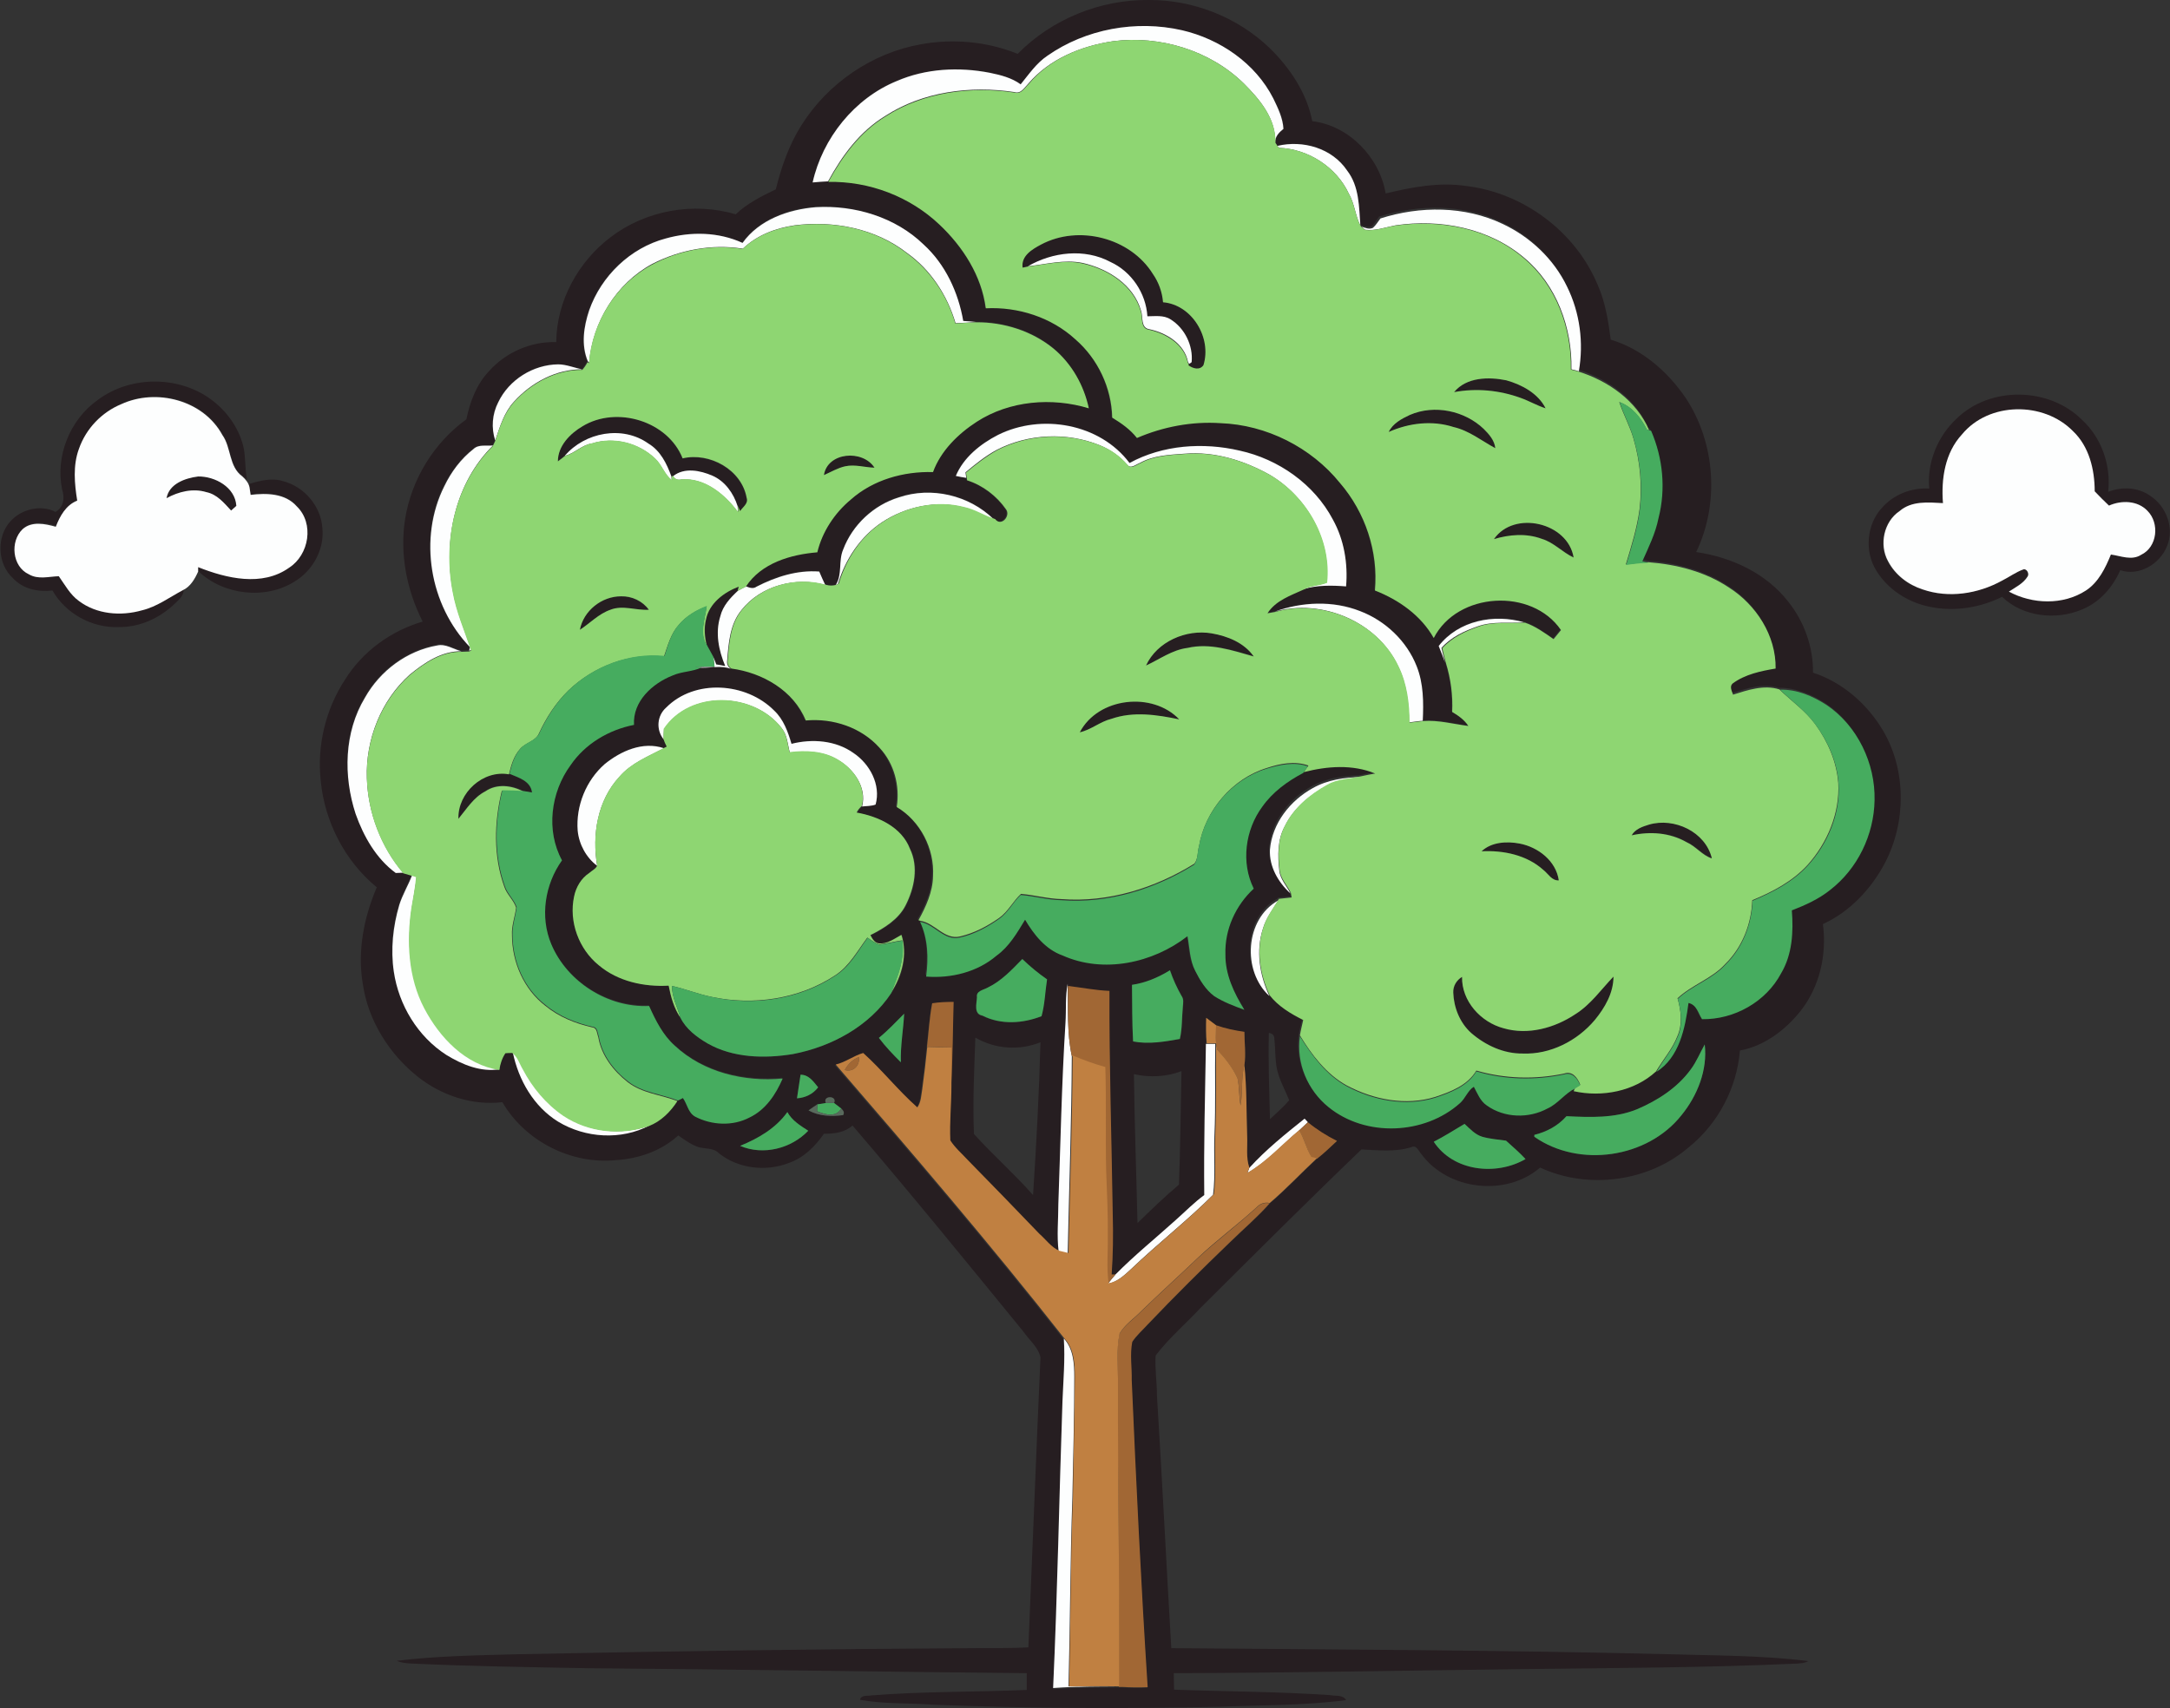 <?xml version="1.0" encoding="utf-8"?>
<!-- Generator: Adobe Illustrator 19.2.0, SVG Export Plug-In . SVG Version: 6.00 Build 0)  -->
<svg version="1.1" id="Layer_1" xmlns="http://www.w3.org/2000/svg" xmlns:xlink="http://www.w3.org/1999/xlink" x="0px" y="0px"
	 viewBox="0 0 789.6 621.7" enable-background="new 0 0 789.6 621.7" xml:space="preserve">
<rect x="0" y="0" width="789.6" height="621.7" fill="#333333" stroke="none"/>
<g>
	<g>
		<path fill="#261E21" d="M370.3,19.6C382.7,7,400.3-0.2,418,0c16.1-0.1,32.2,6.2,43.9,17.4c7.4,7.2,13.6,16.4,15.6,26.7
			c13.4,1.6,24.5,13.2,26.7,26.3c9.6-2.3,19.5-4.2,29.4-2.7c20.8,2.5,39.8,16.7,47.8,36.1c2.8,6.3,3.8,13.1,4.7,19.8
			c11.3,3.4,20.6,11.5,27.2,21.1c10.9,16.4,12.4,38.5,3.9,56.2c12.9,1.9,25.5,7.7,33.6,18.2c5.8,7.3,9,16.5,8.9,25.7
			c10.8,3.5,19.8,11.5,25.5,21.1c8.5,14.5,8.4,33.3,0.7,48.1c-5,9.5-12.8,17.8-22.6,22.3c1.5,11.1-1.2,22.9-8.2,31.7
			c-5.5,6.9-13.2,12.7-22,14.3c-1.1,13.6-7.9,26.6-18.6,35.2c-14.6,12.6-36.7,15.5-54.1,7.4c-12.4,10.7-33.5,8.3-43.2-4.9
			c-1-1.1-1.8-3.5-3.7-2.5c-5.9,1.8-12.1,1.1-18.1,0.8c-19.8,19-39.2,38.4-58.6,57.7c-5.4,5.8-11.5,11-16.3,17.3
			c-0.3,4.9,0.5,9.9,0.5,14.9c1.9,30.5,3.4,61.1,5.2,91.6c60.3,0.5,120.5,0.7,180.8,2.2c17,0.5,34.1,0.4,51,2.5
			c-1.2,0.7-2.5,0.8-3.9,0.9c-32.7,1.5-65.4,1.6-98.2,2c-43,0.5-85.9,1.4-128.8,1.5c0,2,0.1,4,0.1,6c19,0.7,38,0.7,56.9,2
			c1.9,0.4,4.6-0.2,5.7,1.8c-15.2,2-30.5,1.8-45.8,2.4c-34.7,0.8-69.4,0.6-104.1-0.7c-9-0.7-18.1-0.2-27-1.8
			c0.5-1.9,2.7-1.3,4.1-1.6c18.8-1.5,37.8-1.2,56.6-2c0-2,0-4,0-6.1c-53.2-0.5-106.5-1.4-159.7-1.8c-21.4-0.4-42.7-0.7-64.1-1.7
			c-1.8-0.1-3.7-0.2-5.4-1c14.7-1.8,29.6-2,44.4-2.4c55-1.1,110-1.9,165.1-2.2c6.8-0.1,13.5,0.1,20.3-0.3
			c1.5-35.2,2.8-70.3,4.4-105.5c-0.8-3.8-4.2-6.4-6.3-9.5c-20.5-25.1-41-50.3-62.1-74.9c-2.9,2.6-6.7,3-10.4,3
			c-3.2,4.6-7.3,8.7-12.7,10.6c-8.4,3.3-18.5,2.1-25.5-3.5c-2-2.1-5.1-1.5-7.6-2.3c-2.6-0.9-4.9-2.6-7.2-4.2
			c-6.2,5.7-14.5,8.5-22.8,9c-16.3,1.6-33-7-41.2-21.1c-10.9,1.3-22.1-2.4-30.7-9.2c-10.5-8.3-18.2-20.6-20.1-33.9
			c-2-11.9,0.4-24.1,5.1-35.1c-11.6-9.5-19-23.9-20.4-38.8c-1.4-12.8,1.8-26,8.8-36.7c6.4-10.3,16.7-17.8,28.3-21.2
			c-5.8-11.4-8.4-24.6-6.4-37.3c2.3-14.4,10.5-27.8,22.3-36.3c1.3-6.4,3.7-12.8,8.3-17.6c6.1-6.8,15.2-10.8,24.4-10.5
			c0.1-14.9,8-29.3,19.8-38.2c12.7-9.7,30.1-12.9,45.5-8.3c4.2-4,9.4-6.6,14.6-9.1c2-8.1,4.8-16.2,9.3-23.3
			c9.6-15.3,25.8-26.4,43.6-29.5C346.8,14,359.2,15.1,370.3,19.6z M381.1,20.3c-4,2.7-6.7,6.7-9.8,10.3c-3.3-2.4-7.3-3.3-11.2-4.2
			c-11.3-2.2-23.3-1.5-33.9,3c-15.4,6.4-26.9,20.8-30.6,36.9c1.9-0.1,3.7-0.3,5.6-0.4c14.8-0.3,29.6,5.4,40.4,15.5
			c8.5,8.1,15.4,18.7,16.9,30.5c11.8-0.7,23.9,3.2,32.6,11.3c8.2,7.1,13.1,17.7,13.4,28.5c3.3,2.1,6.6,4.3,9,7.4
			c9.6-4.1,20-6.1,30.4-5.4c16.7,0.6,32.9,8.8,43.5,21.8c9.2,10.7,14,25.1,12.7,39.1c8.6,3.4,16.7,9.1,21.4,17.3
			c8.6-16.8,35.7-18.4,46.3-2.9c-0.9,1.1-1.8,2.2-2.7,3.3c-3.3-2.3-6.6-4.7-10.4-6c-10.9-3.2-23.9-0.7-31.1,8.6
			c0.8,2,1.5,4.1,2.3,6.1c1.8,5.8,2.6,11.8,2.3,17.9c2.3,1.3,4.5,2.9,5.9,5.1c-5.5-0.7-10.8-2.3-16.4-1.8c0.4-6.6,0.3-13.5-2.2-19.8
			c-3.6-9.2-11.4-16.6-20.6-20.1c-9.9-3.9-21.1-3.4-31.1,0.2c-0.7,0.1-2.1,0.4-2.8,0.5c3-4.7,8.5-6.5,13.3-8.7
			c5-1.5,10.3-1.4,15.5-1c0.7-8.3-0.7-17-4.8-24.3c-6.8-12.9-19.8-22-33.9-25.1c-13.3-3.1-28-2.1-40.1,4.5
			c-10.8-14.4-32.1-18.1-47.9-10.2c-6.4,3.3-12.6,8.2-15.4,15c1.3,0.2,2.5,0.5,3.8,0.7l0.1,0.8c5.7,1.9,10.8,5.7,14.2,10.6
			c1.7,2.4-1.9,6.4-4,3.5l-0.3-0.1c-8.9-8.6-22.7-11.9-34.4-7.9c-9.2,2.8-17,10-20.3,19.1c-1.8,4.1-0.1,8.9-2.7,12.9
			c-1.3,0.4-2.6,0.4-3.9,0c-0.8-1.6-1.5-3.3-2.2-4.9c-8-0.6-15.8,1.8-22.8,5.5c-1.2,0.9-2.6,0.4-3.9-0.1c5.5-8.6,16.3-11.7,26-12.5
			c1.8-7.5,6.3-14.2,12.2-19.2c8.1-7.2,19.2-10.3,29.9-10c2.8-7.7,9.1-13.9,15.9-18.3c12-7.8,27.3-9,40.8-4.9
			c-1.9-8.4-6.2-16.1-12.8-21.7c-7.8-6.5-18.1-9.7-28.2-9.6c-1.6-0.2-3.2-0.3-4.8-0.4c-1.8-10.4-6.5-20.7-14.4-27.8
			c-10.3-10-25.1-14.4-39.2-13.7c-10.1,0.8-20.7,4.7-26.7,13.2c-8.7-4-18.9-4.3-28-1.6c-12.9,3.4-23.4,13.7-27.8,26.1
			c-1.9,6-3,12.6-0.5,18.6c-0.6,1-1.2,1.9-1.9,2.8c-2.9-0.5-5.8-1.8-8.8-1.8c-9,0.1-17.8,5.6-21.8,13.8c-2.2,4.2-2.6,9.3-1.1,13.8
			c-0.2,0.7-0.5,1.3-0.9,1.9c-2.4,0.3-5.2-0.5-7.1,1.3c-4.5,3.5-8,8.3-10.6,13.4c-9.5,18.9-5.3,43.5,9.3,58.6
			c-0.1,0.3-0.3,1-0.3,1.3c-0.7,0-2,0.1-2.7,0.1c-2.9-0.7-5.7-2.8-8.8-2.1c-11,2-20.9,9.3-26.3,19c-7.6,12.6-8,28.6-3.3,42.2
			c2.9,8.2,7.5,16.3,14.6,21.5c0.7,0,2-0.1,2.7-0.1c1,0.3,2.1,0.6,3.1,0.9c-1.3,3.7-3.5,7.1-4.6,11c-2.4,7.8-3.3,16.2-2,24.3
			c1.8,12.1,8.7,23.6,19.1,30.3c5.8,3.5,12.6,6.4,19.5,5.2c0.3-2.2,1-4.2,2.2-6.1c0.6,0,1.9,0,2.5-0.1c2.1,10.1,7.6,19.7,16.4,25.2
			c9.9,6,22.9,6.8,33.2,1.4c4.4-1.7,7.9-5.2,10.4-9.1c0.4-0.2,1.3-0.7,1.8-0.9c1.7,2.2,1.9,5.5,4.5,6.8c6,3.1,13.6,3.6,19.7,0.3
			c5.9-2.8,9.5-8.4,12.1-14.2c-13.9,1.3-28.8-2.2-39.2-11.9c-4.4-3.9-7-9.2-9.4-14.5c-14.9,0.7-29.8-8.7-35.6-22.5
			c-4.2-10-2.3-21.8,3.9-30.5c-5.9-10.9-4.1-24.9,3.1-34.6c5.3-7.8,13.9-12.9,23.1-14.7c-0.5-8.6,6.7-15.1,14.1-18
			c3.4-1.5,7.2-1.4,10.5-2.9c3.5,0.1,7.2-0.8,10.6,0.4c11.3,1.5,22.7,8,27.1,18.9c9.9-0.9,20.2,2.5,26.9,10
			c5.2,5.8,7.4,13.9,6.2,21.5c8.7,5.1,13.8,15.3,13.2,25.2c-0.1,5.8-2.6,11.1-5.3,16l0.7,0.2c2.9,6.2,3.2,13.2,2.2,19.9
			c9.1,0.7,18.6-1.5,25.6-7.6c4.7-3.3,7.5-8.3,10.4-13.1c3.2,5.5,7.4,10.9,13.6,13c15,6.6,32.9,2.8,45.5-7c0.8,4.2,0.7,8.7,2.8,12.6
			c1.7,3.4,3.8,6.9,6.9,9.2c3.4,2.2,7.2,3.6,11,5c-3.8-6-7-12.9-6.9-20.2c-0.3-9,3.7-17.8,10.3-23.9c-4.7-9.5-3.1-21.4,3.1-29.8
			c3.8-5.4,9.2-9.2,14.9-12.3c8.5-2.2,17.7-2.9,26,0.5c-1.7,0.3-3.4,0.6-5.1,1c-6,0.2-12.2,1-17.5,4c-8.2,4.5-14.8,12.8-15.5,22.4
			c-0.3,6.2,3,12,7.5,16c0.1,0.4,0.2,1.3,0.3,1.7c-1.5,0.1-3.1,0.3-4.6,0.5l-0.2,0.3c-12.2,6.7-13.3,25.6-3.2,34.8
			c3.2,4.1,7.7,6.8,12.2,9c-0.4,1.8-0.9,3.7-1.2,5.6c-1.4,9.7,2.8,19.7,10.4,25.8c13.5,11,35,10.1,47.8-1.5c2-1.7,2.9-4.7,5.1-6
			c1.3,2.4,2.3,5.2,4.7,6.8c6.4,4.6,15.3,4.8,22.1,1.1c3.9-1.8,6.3-5.5,10.1-7.3l-0.6,1.3c10.3,2.2,22.1,0,30-7.2
			c8.4-5.3,10.5-15.9,11.7-25.1c3,0.7,3.5,3.6,4.9,5.9c11.7,0.2,23.3-6.2,28.8-16.7c4.1-6.9,4.5-15.1,3.9-22.9
			c4.9-1.9,9.8-4.1,13.9-7.4c9.9-7.8,16-20.1,16.2-32.7c0.3-13.4-6.2-27.1-17.4-34.6c-5-3.2-10.9-5.7-17-5.6
			c-5.6-1.8-11.6,0.2-16.9,1.9c-0.4-1.3-1.4-3-0.1-4.1c4.5-3.3,10.2-4.5,15.6-5.4c0.2-12-7.1-23.2-17-29.5c-8.7-5.8-19-8.3-29.3-9.2
			c-0.6-0.1-1.7-0.4-2.3-0.5c2.2-5.2,4.8-10.2,5.9-15.8c2.7-10.5,1.6-21.8-2.7-31.7l-0.6-0.2c-4.6-10.8-14.9-18-25.8-21.4
			c1.9-10.4,0.4-21.3-4.3-30.8c-4.8-10.1-13.4-18.1-23.4-22.8c-13.8-6.6-30.1-6.5-44.5-2c-0.8,1.2-1.6,2.4-2.6,3.5
			c-1.4,0.7-2.8,0-4.2-0.4L495,82c-0.5-6.8-0.5-14.2-4.8-20c-5.5-8.2-16.1-11.2-25.4-9c-0.2-0.3-0.6-0.8-0.7-1.1
			c-0.2-2.3,1.4-3.7,3-5c-0.2-4-2-7.6-3.7-11.1C456.7,23,443.9,14.3,430,11.1C413.4,7.2,395.1,10.5,381.1,20.3z M242.4,257.5
			c-3.2,2.9-3.7,8-1,11.4c0.3,0.9,0.8,1.9,1.2,2.8c-0.3,0.1-0.7,0.4-1,0.5c-7.7-2.6-15.7,1-21.6,5.8c-6.7,6-10.6,15.2-9.7,24.2
			c0.4,5,3.1,9.7,7.1,12.8c-0.6,1.2-2,1.8-2.9,2.7c-2.9,2-4.9,5.1-5.5,8.5c-2,9.2,1.7,19.3,9,25.1c7,5.8,16.4,7.9,25.4,7.4
			c0.8,4.1,1.9,8.2,4.3,11.7c2.1,4.1,5.9,7,9.8,9.3c9.4,5.4,20.7,5.6,31.1,3.9c14-2.7,27.7-10.2,35.8-22.2c4-6.1,6.1-14,3.8-21.1
			c-2.6,1.4-5.1,3.4-8.2,3.1c-1.6-0.3-2.5-1.7-3.1-3c5-2.5,10.1-5.6,12.8-10.8c3.2-6.3,4.8-14,1.6-20.6
			c-3.1-7.9-11.6-11.8-19.4-13.2c0.5-0.9,1.2-1.7,1.9-2.4c1.6-0.2,3.3-0.1,4.9-0.7c1.9-7.2-2.2-14.8-8.1-18.8
			c-6.5-4.5-15-5.2-22.5-3.3c-1.3-4.4-2.9-8.9-6.3-12.1C271.5,248.3,252.8,247,242.4,257.5z M359.4,359.4c-1.6,0.9-4.3,1.2-4,3.6
			c-0.1,2.3-1.2,6.2,2,6.7c6.8,3.3,14.6,2.8,21.5,0.2c1.2-4.4,1.3-8.9,2-13.4c-3.2-2.2-6.1-4.8-9-7.4
			C368.1,352.9,364.3,357,359.4,359.4z M411.9,358.4c0.1,6.9,0,13.8,0.5,20.6c5.6,1.1,11.4,0,17-0.9c0.9-3.9,0.7-7.8,1.1-11.7
			c0.1-1.4,0.4-2.8-0.5-4c-1.7-2.9-3.1-6.1-4.2-9.3C421.4,355.7,416.8,357.7,411.9,358.4z M388.5,358c-0.9,4.7-0.5,9.5-0.7,14.2
			c-1.4,22-1.9,44-2.6,66c0,5.7-0.6,11.5,0.1,17.2c-3-1.3-4.9-4.1-7.3-6.2c-8.7-9-17.4-18-26.1-26.9c-2.2-2.3-4.6-4.4-6.3-7.1
			c-0.2-6.6,0.4-13.2,0.4-19.9c0.6-10.2,0.5-20.4,0.9-30.5c-2.6-0.1-5.2,0.1-7.8,0.5c-1,5.3-1.3,10.6-2,16
			c-0.5,5.1-1.1,10.2-1.8,15.3c-0.4,2.3-0.5,4.7-1.8,6.7c-7-6.2-12.8-13.6-19.7-19.8c-3.4,1-6.4,3.3-10,4.2
			c28.3,32.8,56.5,65.6,83.2,99.7c0.5,7.7-0.2,15.4-0.4,23c-1.3,34.8-1.8,69.6-3.4,104.3c8.3-0.6,16.6-0.6,25-0.6
			c3.1,0.2,6.2,0.2,9.3,0.1c-2.4-37.3-4.2-74.5-5.8-111.8c0.1-4.6-0.7-9.3,0.2-13.9c1.6-2.4,3.7-4.3,5.7-6.4
			c9.8-10.3,19.8-20.2,30-30c4.8-4.7,9.8-9,14.3-14c6-5.1,11.4-10.9,17.2-16.3c2.6-2,4.9-4.3,7.3-6.5c-3.8-1.8-7.3-4.1-10.6-6.8
			c-0.4-0.4-0.8-0.9-1.2-1.3c-6.9,5.7-14,11.3-20,17.9c-1.3-3.8-0.6-7.8-0.8-11.7c-0.3-8.5-0.2-17.1-1-25.6c0.6-4,0-8.1,0-12.2
			c-3.5-0.5-7-1.2-10.3-2.4c-1.2-0.9-2.4-1.8-3.6-2.7c-0.1,3.2-0.1,6.3-0.1,9.5c-0.4,18.3-0.8,36.6-0.7,55c-3.8,2.7-7,6.1-10.4,9.1
			c-7.2,6.6-14.9,12.8-21.9,19.8l-1.4,0c0.5-7.2,0.6-14.4,0.4-21.6c-0.4-27.2-1.3-54.4-1.2-81.6c-5.1-0.1-10.1-1.2-15.1-1.8
			C388.5,358.6,388.5,358.2,388.5,358z M319.8,377.7c2.4,3.2,5.2,6.1,8,8.8c-0.2-5.9,0.9-11.8,1.2-17.7
			C326,371.9,323.1,375.1,319.8,377.7z M461.7,375.9c-0.3,10.5,0.2,20.9,0.4,31.4c2.4-2.3,4.9-4.4,7-6.9c-1.2-3.1-2.9-6.1-3.9-9.3
			c-1.4-4.2-1-8.7-1.5-13C463.7,376.8,463.1,376.1,461.7,375.9z M354.4,412.7c6.9,7.6,14.7,14.5,21.5,22.2
			c1.2-18.5,2.2-37.1,2.7-55.6c-7.7,3.1-16.5,2.5-23.7-1.7C354.5,389.4,353.9,401.1,354.4,412.7z M615.2,389.2
			c-4.8,6.7-12,11.4-19.6,14.5c-8.1,3.3-17,3-25.6,2.5c-3.1,3.4-7.2,5.7-11.7,6.8c0,0.2,0,0.5,0,0.7c16.3,11.4,41.1,7.8,53.5-7.8
			c5.8-7.1,9.6-16.6,8.5-25.8C618.6,383.1,617.3,386.4,615.2,389.2z M412.6,390.9c0.2,18.1,0.9,36.1,1.3,54.2
			c4.9-4.8,9.9-9.6,15.1-14c0.5-13.8,0.6-27.5,0.9-41.3C424.5,391.9,418.3,392.2,412.6,390.9z M291.3,391.1
			c-0.5,2.9-0.9,5.7-1.3,8.6c3-0.2,5.9-1.6,7.7-4C296,393.7,294.4,391.1,291.3,391.1z M300.5,401.4c-0.8,0.1-2.3,0.4-3.1,0.5
			c-1.1,0.7-2.2,1.5-3.2,2.2c3.8,2.1,8.3,2.3,12.6,1.7c0.6-1,0-1.7-0.7-2.4c-0.7-0.5-1.9-1.5-2.6-2
			C304.8,398.6,299.2,398.6,300.5,401.4z M269.3,417c8.4,3.6,18.6,1,24.8-5.5c-2.9-1.8-5.9-3.6-7.6-6.8
			C282.2,410.7,275.9,414.3,269.3,417z M521.7,415.5c7,10.8,22.7,12.5,33.4,6.3c-2.2-2.4-4.7-4.5-7.1-6.7c-2.9-0.4-5.8-0.7-8.6-1.4
			c-2.6-0.8-4.5-2.9-6.5-4.7C529.2,411.2,525.6,413.5,521.7,415.5z"/>
	</g>
	<path fill="#261E21" d="M378.8,89c13.7-7.3,32.5-2.5,40.7,10.7c2.1,3,3.4,6.6,3.7,10.3c10.6,0.9,17.8,13,14.7,22.9
		c-1.4,2-3.9,1.2-5.5,0l0.2-0.3c0.2-0.2,0.7-0.5,0.9-0.6c0.6-6.1-2.5-12.4-7.7-15.6c-2.5-1.7-5.6-1.1-8.4-1.1
		c-0.5-8.5-5.8-16.3-13.5-19.8c-9.4-5-21-3.5-30,1.6c-0.5,0.1-1.4,0.3-1.9,0.4C371.5,93.1,375.6,90.7,378.8,89z"/>
	<path fill="#261E21" d="M529.1,142.7c4.5-5.5,12.6-5.6,19.1-4.3c5.7,1.5,11.5,4.7,14.3,10.2c-3.2-1-6-2.7-9.1-3.8
		C545.6,142,537.1,141.1,529.1,142.7z"/>
	<path fill="#261E21" d="M35.5,145.6c12.2-9.2,30.6-9,42.5,0.7c5.3,4.3,9.3,10.3,10.7,16.9c0.7,3.7,0.4,7.6,1.2,11.3l-1.6-1.3
		c-5-3.5-4-10.4-7.3-15.1c-6.9-12.7-24-17-36.8-11.2c-7,3-12.8,8.9-15.2,16.2c-2.2,6-1.6,12.6-0.6,18.8c-4.1,1.6-6.4,5.6-7.8,9.5
		c-3.9-1.1-8.8-2.1-12.1,0.9c-4.7,4.4-3.8,13.6,2.3,16.4c3.4,2,7.3,0.8,10.9,0.7c2.2,3.2,4.1,6.7,7.3,9c6.5,4.8,15.4,5.6,23,3.4
		c5.4-1.3,9.9-4.8,14.8-7.3c0.2,2.2-1.7,3.7-3.1,5.1c-5.5,5.3-12.8,8.7-20.5,8.6c-9.7,0.4-19.3-4.9-24.1-13.3
		c-5.1,0.6-10.7-0.5-14.3-4.4c-5.8-5.2-6.2-15.1-1-20.8c4-4.4,11-6.2,16.4-3.4c3-1.7,3.4-5.1,2.4-8.2
		C20.1,166,25.4,152.8,35.5,145.6z"/>
	<g>
		<path fill="#261E21" d="M712,152.3c12.1-11.8,33.5-11.5,45.5,0.4c7.2,6.6,10.7,16.6,9.6,26.3c5-2,11-1.7,15.4,1.5
			c5.8,3.8,8.8,11.8,6,18.3c-2.6,6.5-10.2,11-17,8.7c-2.7,6.2-7.5,11.7-13.9,14.3c-9.5,4-21.5,2.7-29.1-4.6
			c-8.1,4-17.5,5.5-26.4,3.6c-7.9-1.6-15.2-6.3-19.4-13.2c-4.3-6.9-3.5-16.7,2-22.7c4.2-4.9,10.8-7.5,17.3-7.1
			C701.1,168.3,705.1,158.7,712,152.3z M713.9,158.1c-6.2,6.7-7.6,16.2-7.1,25c-5.4-0.2-11.4-0.8-15.8,2.9
			c-5.8,3.9-7.5,12.2-4.2,18.2c2.6,5,7.3,8.6,12.6,10.3c9.5,3.3,20.2,1.6,28.9-3.2c2.6-1.4,5-3.1,7.8-4.1c1.3-0.3,2.2,1.6,1.5,2.6
			c-1.5,2.5-4.4,3.9-6.8,5.5c8.5,4.7,19.7,5,28-0.4c4.7-3,7.1-8.1,9.1-13.1c3.6,0.5,7.6,2.3,11,0.1c5.9-2.8,6.8-11.6,2.3-16
			c-3.5-3.9-9.4-3.9-14-1.9c-1.8-1.7-3.5-3.4-5.2-5.2c0-7.9-2-16.3-7.9-21.9C743.6,146.1,723.7,146.3,713.9,158.1z"/>
	</g>
	<path fill="#261E21" d="M513,151c8.9-3.9,20-1.6,26.9,5.2c1.9,2,3.9,4.2,4.2,7c-5-2.7-9.6-6.4-15.2-7.7c-7.8-2.5-16.2-1.5-23.6,1.8
		C506.8,154.1,510,152.4,513,151z"/>
	<path fill="#261E21" d="M212,155.1c12.4-7.5,31-1.9,36.3,11.8c9.8-2.3,21.5,4.1,23.3,14.4c0.7,2-1.5,3.3-2.4,4.8
		c-0.2-0.5-0.6-1.4-0.8-1.9c-1.5-4.7-4.5-9.1-9.2-11.1c-4.5-1.9-10.2-3.1-14.3,0.2l-0.6,0c-1.6-4.6-3.9-9.4-8.4-12
		c-9.4-6.6-23.1-4-30.4,4.5c-0.8,0.7-1.7,1.4-2.6,2C203,162.3,207.4,157.8,212,155.1z"/>
	<path fill="#261E21" d="M299.8,172.9c1.4-8.4,14.2-9.4,18.4-2.7c-3.6,0-7.1-1.3-10.7-0.5C304.7,170.3,302.3,171.8,299.8,172.9z"/>
	<path fill="#261E21" d="M60.6,181.3c1-5.2,6.8-7.4,11.4-7.9c6.2-0.1,13.6,3.9,13.9,10.7c-0.5,0.4-1.4,1.2-1.9,1.7
		c-2.6-2.7-5.1-5.9-9-6.7C70.2,177.6,64.9,178.9,60.6,181.3z"/>
	<path fill="#261E21" d="M90.7,176.1c4-1.2,8.3-2.3,12.3-1c7.7,2,13.8,9.1,14.3,17.1c0.8,7.6-3.4,15.3-9.9,19.3
		c-10.7,6.9-26.2,5.1-35.3-3.7c0-0.4,0-1.2,0-1.6c10.3,4.1,23.3,7.2,33.1,0.2c7.3-4.7,9.1-16.1,2.8-22.3c-4.2-4.8-10.9-4.9-16.8-4.2
		c-0.1-0.7-0.3-2-0.4-2.7L90.7,176.1z"/>
	<path fill="#261E21" d="M543.6,196.2c7.3-10.6,26.9-6.1,29,6.6c-4.1-1.9-7.2-5.5-11.6-6.8C555.3,194,549.2,194.5,543.6,196.2z"/>
	<path fill="#261E21" d="M257,225.2c1.2-5.9,6.5-9.9,11.9-11.9l-0.4,1.6c-2.7,2.6-5.4,5.5-6.4,9.3c-1.9,6-0.6,12.4,1.8,18.1
		c-0.8-0.1-2.5-0.4-3.3-0.6c-0.3-0.9-0.7-1.8-1-2.6c-0.7-1.4-1.5-2.8-2.3-4.2C256.5,231.8,256.2,228.4,257,225.2z"/>
	<path fill="#261E21" d="M211,229.2c1.3-6.9,7.9-12.3,15-12.1c3.9-0.1,7.8,1.7,10.1,4.9c-4.7,0.2-9.5-1.8-14,0
		C217.8,223.4,214.7,226.8,211,229.2z"/>
	<path fill="#261E21" d="M417,242.2c4-8.8,14.6-13.3,23.9-11.8c5.8,1,11.9,3.5,15.3,8.4c-7.8-2.2-15.9-5.1-24.1-3.1
		C426.5,236.5,421.9,240,417,242.2z"/>
	<path fill="#261E21" d="M392.9,266.5c6.7-12.7,26.5-14.9,36.2-4.7c-8.1-1.7-16.7-3-24.7-0.2C400.3,262.6,397,265.6,392.9,266.5z"/>
	<path fill="#261E21" d="M166.9,297.8c-0.3-9.5,9-17.8,18.4-16.2c3.3,1.4,7.7,2.6,8.2,6.8c-0.7-0.1-2.2-0.3-2.9-0.5
		c-4.2-2.3-9.8-3-13.9-0.1C172.4,290,169.9,294.2,166.9,297.8z"/>
	<path fill="#261E21" d="M600,300.1c9.2-2.8,20.6,2.6,23,12.2c-3.5-1.2-5.8-4.4-9.2-5.9c-6-3.5-13.3-3.9-20-2.5
		C595,301.7,597.6,300.9,600,300.1z"/>
	<path fill="#261E21" d="M539.1,309.8c3.7-3.5,9.2-3.7,13.9-2.8c6.7,1.3,13.2,6.3,14.2,13.4c-2.6,0.1-3.9-2.4-5.6-3.8
		C555.5,311.1,547,309.4,539.1,309.8z"/>
	<path fill="#261E21" d="M528.8,361.2c0-2.4,1.3-4.5,3.2-5.7c-0.2,8.8,6.8,16.5,15.1,18.7c8.9,2.6,18.5,0,26.1-5.1
		c5.6-3.5,9.4-9,13.9-13.7c0,6-3.1,11.3-6.8,15.8c-6.4,7.6-16.2,12.6-26.2,12.2c-6.9,0-13.6-3-18.8-7.5
		C531.1,372.2,528.9,366.7,528.8,361.2z"/>
</g>
<g>
	<path fill="#FDFEFE" d="M381.1,20.3c14-9.8,32.3-13.1,49-9.3c13.8,3.2,26.7,12,33.2,24.8c1.7,3.5,3.5,7.2,3.7,11.1
		c-1.6,1.3-3.1,2.8-3,5c0.3-8.7-5.6-15.7-11.4-21.5C440.3,18.3,422,12.8,405,15c-11.5,1.7-23.1,6.4-30.8,15.4
		c-1.4,1.4-2.7,3.9-5.1,3.1c-16-2.4-33.3-0.2-47,8.7c-9.2,5.6-15.7,14.4-20.8,23.8c-1.9,0.1-3.7,0.2-5.6,0.4
		c3.6-16.1,15.2-30.6,30.6-36.9c10.6-4.6,22.6-5.2,33.9-3c3.9,0.8,7.9,1.8,11.2,4.2C374.4,27,377.1,23,381.1,20.3z"/>
	<path fill="#FDFEFE" d="M464.8,53.1c9.3-2.2,19.9,0.8,25.4,9c4.4,5.7,4.3,13.1,4.8,20c-1.9-3.7-2.1-8-4.2-11.6
		c-4.5-9.7-14.8-16.3-25.4-16.7L464.8,53.1z"/>
	<path fill="#FDFEFE" d="M296.9,75.4C311,74.6,325.8,79,336.1,89c7.9,7.2,12.6,17.4,14.4,27.8c1.6,0.1,3.2,0.2,4.8,0.4
		c-2.5,0.2-5.1,0.3-7.6,0.4c-3-10.1-9-19.4-17.6-25.5c-11.5-9-26.8-11.9-41-10.1c-6.9,1-13.7,3.6-18.8,8.5
		c-11.3-1.8-23,0.4-33.1,5.6c-13,7.1-21.6,21.1-22.8,35.8c-0.1-0.1-0.4-0.3-0.5-0.4c-2.5-6-1.5-12.6,0.5-18.6
		c4.4-12.5,15-22.7,27.8-26.1c9.2-2.6,19.3-2.4,28,1.6C276.2,80,286.8,76.2,296.9,75.4z"/>
	<path fill="#FDFEFE" d="M502.3,79.5c14.4-4.6,30.7-4.6,44.5,2c10,4.7,18.6,12.8,23.4,22.8c4.7,9.5,6.1,20.4,4.3,30.8
		c-0.9-0.3-1.8-0.5-2.7-0.7c0.3-15.1-5.4-30.8-17.2-40.6C541.7,82.9,524,79.6,507.8,82c-3.7,0.7-7.3,2.1-11.1,1.6
		c-0.3-0.3-1-0.8-1.3-1.1c1.3,0.4,2.8,1.1,4.2,0.4C500.7,81.9,501.4,80.7,502.3,79.5z"/>
	<path fill="#FDFEFE" d="M374,96.9c9-5.2,20.6-6.6,30-1.6c7.7,3.5,13,11.4,13.5,19.8c2.8,0,5.9-0.5,8.4,1.1
		c5.2,3.2,8.3,9.6,7.7,15.6c-0.2,0.2-0.7,0.5-0.9,0.6l-0.4-0.6c-1.3-6.7-7.9-10.7-14.1-12c-3.2-0.5-2.2-4.4-3-6.7
		c-2.7-9.5-12-15.3-21.2-17.4C387.2,94.3,380.6,96.2,374,96.9z"/>
	<path fill="#FDFEFE" d="M181.3,146.4c3.9-8.2,12.7-13.7,21.8-13.8c3,0,5.9,1.3,8.8,1.8c-9.5-0.1-18.6,4.8-24.9,11.8
		c-3.6,3.9-5.1,9.1-6.8,14.1C178.7,155.7,179.1,150.7,181.3,146.4z"/>
	<g>
		<path fill="#FDFEFE" d="M44.1,147.1c12.8-5.9,29.9-1.5,36.8,11.2c3.3,4.6,2.3,11.5,7.3,15.1c1.2,1.1,2.3,2.4,2.6,4
			c0.1,0.7,0.3,2,0.4,2.7c5.8-0.7,12.6-0.6,16.8,4.2c6.4,6.2,4.5,17.6-2.8,22.3c-9.8,7-22.8,3.9-33.1-0.2c0,0.4,0,1.2,0,1.6
			c-1.2,2.7-2.8,5.5-5.6,6.8c-4.9,2.6-9.4,6-14.8,7.3c-7.7,2.2-16.5,1.5-23-3.4c-3.2-2.3-5.1-5.9-7.3-9c-3.6,0.1-7.5,1.3-10.9-0.7
			c-6.1-2.8-6.9-12-2.3-16.4c3.3-3,8.2-2,12.1-0.9c1.5-3.9,3.7-7.9,7.8-9.5c-1-6.2-1.6-12.8,0.6-18.8
			C31.3,155.9,37.1,150,44.1,147.1z M60.6,181.3c4.4-2.4,9.6-3.7,14.5-2.2c3.9,0.8,6.4,3.9,9,6.7c0.5-0.4,1.4-1.3,1.9-1.7
			c-0.4-6.8-7.8-10.8-13.9-10.7C67.3,174,61.5,176.1,60.6,181.3z"/>
	</g>
	<path fill="#FDFEFE" d="M713.9,158.1c9.8-11.9,29.7-12.1,40.4-1.2c5.9,5.6,7.9,14,7.9,21.9c1.7,1.8,3.4,3.5,5.2,5.2
		c4.5-2,10.4-1.9,14,1.9c4.5,4.5,3.6,13.2-2.3,16c-3.4,2.2-7.4,0.4-11-0.1c-2,4.9-4.5,10.1-9.1,13.1c-8.3,5.4-19.5,5-28,0.4
		c2.4-1.6,5.2-2.9,6.8-5.5c0.7-1-0.3-2.9-1.5-2.6c-2.8,1-5.2,2.8-7.8,4.1c-8.7,4.8-19.4,6.5-28.9,3.2c-5.3-1.7-10-5.3-12.6-10.3
		c-3.3-6-1.5-14.4,4.2-18.2c4.4-3.8,10.4-3.2,15.8-2.9C706.3,174.3,707.7,164.8,713.9,158.1z"/>
	<path fill="#FDFEFE" d="M363.1,158.3c15.8-7.9,37.1-4.2,47.9,10.2c12.1-6.6,26.8-7.6,40.1-4.5c14.1,3.1,27.1,12.2,33.9,25.1
		c4.1,7.4,5.5,16,4.8,24.3c-5.2-0.4-10.5-0.5-15.5,1c2.6-1.4,5.7-1.3,8.4-2.4c1.7-15.6-7.3-31.2-20.5-39.1
		c-9.4-5.3-20.2-8.7-31.1-7.8c-5.6,0.4-11.4,0.6-16.4,3.4c-1.4,0.5-3.3,2.3-4.6,0.6c-2.7-3.1-6.1-5.5-10-7.1
		c-11.9-4.8-25.9-4.2-37.4,1.7c-4.1,2.2-7.8,5.2-11.4,8.2c0.1,0.5,0.2,1.5,0.3,2c-1.3-0.2-2.5-0.4-3.8-0.7
		C350.6,166.5,356.7,161.6,363.1,158.3z"/>
	<path fill="#FDFEFE" d="M205.5,165.9c7.3-8.6,21-11.2,30.4-4.5c4.4,2.6,6.7,7.3,8.4,12c0,0.4,0.1,1.1,0.1,1.4
		c-2.7-2.1-3.6-5.6-6.1-7.9c-5.9-5.7-15-8-22.9-5.5C211.7,161.9,209.1,165,205.5,165.9z"/>
	<path fill="#FDFEFE" d="M172.3,163.4c1.9-1.8,4.7-1,7.1-1.3c-13.8,13.6-18.2,34.4-14.6,53c1.3,7.4,4.3,14.3,6.7,21.4
		c-0.2,0.1-0.6,0.2-0.8,0.3c0.1-0.3,0.3-1,0.3-1.3c-14.7-15.2-18.8-39.7-9.3-58.6C164.2,171.7,167.7,167,172.3,163.4z"/>
	<path fill="#FDFEFE" d="M244.9,173.3c4.1-3.3,9.9-2.1,14.3-0.2c4.6,2,7.7,6.4,9.2,11.1l0.1,2.2c-4.8-6.4-12-12.5-20.5-11.9
		C246.6,174.8,245.6,174.5,244.9,173.3z"/>
	<path fill="#FDFEFE" d="M327.1,181c11.8-4,25.5-0.8,34.4,7.9c-3.8-1.2-7.2-3.4-11-4.3c-10-2.6-20.9-0.2-29.5,5.4
		c-7.9,5.2-13.4,13.5-16.1,22.5c-0.2,0.1-0.6,0.3-0.8,0.4c2.5-3.9,0.9-8.7,2.7-12.9C310.2,191,317.9,183.8,327.1,181z"/>
	<path fill="#FDFEFE" d="M275.3,213.5c7-3.6,14.8-6.1,22.8-5.5c0.7,1.6,1.4,3.3,2.2,4.9c-10.7-3.1-23.5,0.2-30.5,9.1
		c-4.2,5.1-4.7,12-5.2,18.3c-0.2,1.3,0.2,2.3,1.3,3.1c-3.4-1.3-7.1-0.3-10.6-0.4c-0.6-0.1-1.7-0.1-2.3-0.2c2.3-0.1,4.7-0.1,7-0.1
		c-0.1-0.9-0.3-2.6-0.4-3.5c0.4,0.9,0.7,1.7,1,2.6c0.8,0.1,2.5,0.4,3.3,0.6c-2.4-5.7-3.7-12.1-1.8-18.1c0.9-3.8,3.6-6.7,6.4-9.3
		c1-0.6,2-1.1,3-1.6C272.7,213.9,274.1,214.4,275.3,213.5z"/>
	<path fill="#FDFEFE" d="M463.8,222.6c9.9-3.6,21.2-4.1,31.1-0.2c9.2,3.5,17,10.9,20.6,20.1c2.5,6.3,2.5,13.1,2.2,19.8
		c-1.7,0.1-3.3,0.4-5,0.6c0-7-0.9-14.1-4-20.5C501.1,226.2,480.9,217.7,463.8,222.6z"/>
	<path fill="#FDFEFE" d="M523.5,235.1c7.2-9.3,20.2-11.8,31.1-8.6c-5.6,0.4-11.4-0.5-16.8,1.4c-4.9,1.7-9.8,3.9-13.3,7.9
		c0.4,1.8,0.9,3.6,1.3,5.3C525.1,239.1,524.3,237.1,523.5,235.1z"/>
	<path fill="#FDFEFE" d="M132.8,253.9c5.5-9.8,15.3-17.1,26.3-19c3.1-0.7,5.9,1.4,8.8,2.1c-7.2-0.1-13.4,4.1-18.8,8.5
		c-10.5,9.4-16.1,23.7-15.6,37.7c0.4,12.5,5.1,24.9,13.2,34.4c-0.7,0-2,0.1-2.7,0.1c-7.1-5.2-11.7-13.3-14.6-21.5
		C124.9,282.4,125.2,266.5,132.8,253.9z"/>
	<path fill="#FDFEFE" d="M242.4,257.5c10.4-10.5,29.1-9.2,39.3,1.1c3.4,3.2,5,7.7,6.3,12.1c7.5-1.9,16-1.3,22.5,3.3
		c6,4,10.1,11.6,8.1,18.8c-1.6,0.6-3.3,0.5-4.9,0.7c1.8-7-3.1-13.7-8.9-17c-5.2-3.1-11.5-3.3-17.4-2.6c-0.8-3-0.9-6.3-2.9-8.8
		c-10.1-13.2-33.3-14.1-42.9,0.3c-0.1,1.2-0.1,2.4-0.1,3.7C238.6,265.5,239.1,260.4,242.4,257.5z"/>
	<path fill="#FDFEFE" d="M220,278.1c5.9-4.8,13.9-8.4,21.6-5.8c-5.7,3-11.9,5.4-16.2,10.4c-8,8.6-10,21.1-8.1,32.4
		c-4-3-6.6-7.8-7.1-12.8C209.5,293.2,213.3,284,220,278.1z"/>
	<path fill="#FDFEFE" d="M477.7,286.8c5.3-3,11.5-3.9,17.5-4c-4.1,0.9-8.6,1-12.4,3.1c-6.2,3.5-12.1,8.2-15.3,14.8
		c-2.7,4.9-2.6,10.7-2,16.1c0.3,3.2,2.7,5.6,4.1,8.4c-4.5-4.1-7.8-9.8-7.5-16C462.9,299.6,469.5,291.3,477.7,286.8z"/>
	<path fill="#FDFEFE" d="M150,318.4c0.4,0.1,1.2,0.4,1.6,0.5c-0.4,3.8-1.1,7.5-1.7,11.2c-1.8,12.3-1.2,25.5,4.7,36.6
		c5.6,10.6,14.9,20.5,27.3,22.4c-6.9,1.2-13.8-1.7-19.5-5.2c-10.4-6.7-17.3-18.1-19.1-30.3c-1.2-8.1-0.3-16.5,2-24.3
		C146.5,325.5,148.6,322.1,150,318.4z"/>
	<path fill="#FDFEFE" d="M461.9,362.5c-10-9.1-8.9-28.1,3.2-34.8c-2,3.3-4.4,6.4-5.5,10.1C456.9,345.9,458.3,354.9,461.9,362.5z"/>
	<path fill="#FDFEFE" d="M388.5,358c0,0.2,0,0.6,0,0.8c0.2,8.5-0.3,17.1,1.5,25.5c-0.1,23.9-1,47.9-1.5,71.9
		c-1.1-0.3-2.2-0.5-3.3-0.8c-0.7-5.7-0.1-11.5-0.1-17.2c0.8-22,1.2-44,2.6-66C388,367.4,387.6,362.6,388.5,358z"/>
	<path fill="#FDFEFE" d="M438.8,379.9c0.9,0,2.6,0,3.4,0c-0.2,11.1,0.2,22.2-0.3,33.3c-0.3,7.2,0.4,14.5-0.5,21.6
		c-9.5,9.5-20.1,17.7-29.8,27c-2.5,2.3-5.1,4.8-8.5,5.4c0.9-1.1,1.8-2.3,2.8-3.4c6.9-7,14.6-13.2,21.9-19.8
		c3.5-3.1,6.7-6.4,10.4-9.1C438,416.6,438.5,398.2,438.8,379.9z"/>
	<path fill="#FDFEFE" d="M186.6,383c1.9,1.5,2.6,3.9,3.8,5.9c3.5,6.7,8.5,12.7,14.8,17c9,6.1,20.9,7.4,31.1,3.7
		c-10.3,5.4-23.3,4.6-33.2-1.4C194.2,402.7,188.7,393.1,186.6,383z"/>
	<path fill="#FDFEFE" d="M474.7,407.1c0.4,0.4,0.8,0.8,1.2,1.3c-1.1,1-2.1,2-3.2,3c-6.2,5.2-11.7,11.4-18.8,15.5
		c0.2-0.5,0.5-1.4,0.7-1.9C460.7,418.3,467.7,412.7,474.7,407.1z"/>
	<path fill="#FDFEFE" d="M387.1,487.1c3.5,3.8,3.8,9.2,3.8,14c0,14.7-0.4,29.4-0.7,44.1c-0.8,22.8-0.8,45.7-1.4,68.5
		c6.1,0,12.1-0.1,18.2,0c0.3,0,0.9,0,1.2,0c-8.4,0-16.7,0-25,0.6c1.6-34.8,2.2-69.5,3.4-104.3C386.9,502.5,387.6,494.8,387.1,487.1z
		"/>
</g>
<g>
	<g>
		<path fill="#8ED672" d="M405,15c17.1-2.2,35.3,3.3,47.7,15.5c5.8,5.8,11.7,12.8,11.4,21.5c0.2,0.3,0.6,0.8,0.7,1.1l0.6,0.7
			c10.7,0.4,20.9,7,25.4,16.7c2.1,3.6,2.3,7.9,4.2,11.6l0.4,0.5c0.3,0.3,1,0.8,1.3,1.1c3.8,0.4,7.4-1,11.1-1.6
			c16.2-2.3,33.9,0.9,46.6,11.8c11.8,9.8,17.5,25.5,17.2,40.6c0.9,0.2,1.8,0.5,2.7,0.7c10.9,3.4,21.2,10.6,25.8,21.4
			c-0.2-0.1-0.6-0.2-0.9-0.3c-2.2-4.3-5.3-8.2-10-10c1.5,4.6,3.9,8.8,5.2,13.4c2.4,8.3,3.2,17,2.2,25.5c-0.9,6.9-3,13.6-5,20.2
			c2.7-0.3,5.4-0.7,8.2-0.8c10.3,0.8,20.6,3.4,29.3,9.2c9.9,6.3,17.2,17.5,17,29.5c-5.4,0.9-11.1,2.1-15.6,5.4
			c-1.3,1.1-0.3,2.8,0.1,4.1c5.4-1.7,11.3-3.7,16.9-1.9c4.3,4.2,9.4,7.7,13,12.6c4.6,6.3,7.8,13.7,8.4,21.5
			c0.6,10.9-4,21.8-11.2,29.8c-5.5,6-12.8,9.8-20.1,12.8c-0.3,8.6-3.6,17.1-9.8,23.2c-4.9,5.4-12.2,7.6-17.4,12.5
			c1.3,4.5,1.9,9.5-0.1,13.9c-1.8,4.6-5.2,8.4-7.7,12.7c-7.9,7.3-19.7,9.5-30,7.2l0.6-1.3c0.5-0.3,1.4-0.8,1.8-1.1
			c-1-2.5-2.9-5.1-5.9-4c-10.6,2.2-21.6,1.9-31.9-1.1c-3.2,5.4-9.3,7.7-15,9.6c-10.7,3.3-22.4,1-32.2-4.2
			c-7.4-4.1-12.7-11.1-17-18.2c0.3-1.9,0.8-3.7,1.2-5.6c-4.6-2.3-9.1-5-12.2-9c-3.6-7.6-5-16.6-2.3-24.7c1.1-3.7,3.5-6.9,5.5-10.1
			l0.2-0.3c1.5-0.2,3.1-0.3,4.6-0.5c-0.1-0.4-0.2-1.3-0.3-1.7c-1.4-2.8-3.8-5.2-4.1-8.4c-0.6-5.4-0.7-11.2,2-16.1
			c3.2-6.5,9-11.3,15.3-14.8c3.8-2.2,8.2-2.2,12.4-3.1c1.7-0.4,3.4-0.7,5.1-1c-8.3-3.4-17.5-2.7-26-0.5c0.4-0.6,1.3-1.8,1.7-2.4
			c-5-1.8-10.4-0.7-15.2,0.9c-12.6,3.9-22.4,15.5-24.6,28.4c-0.6,2.1-0.3,4.6-1.7,6.4c-14.3,8.9-31.3,14.2-48.3,12.9
			c-5-0.1-9.9-1.5-14.8-1.9c-2.9,2.7-4.7,6.5-8,8.8c-4.3,3-9,5.5-14.2,6.7c-5.7,1.3-9.1-4.9-14.4-5.7l-0.7-0.2
			c2.7-4.9,5.2-10.3,5.3-16c0.6-10-4.6-20.1-13.2-25.2c1.2-7.7-0.9-15.8-6.2-21.5c-6.7-7.5-17-10.9-26.9-10
			c-4.4-10.9-15.8-17.4-27.1-18.9c-1.1-0.8-1.5-1.8-1.3-3.1c0.5-6.3,1-13.2,5.2-18.3c7.1-8.9,19.8-12.2,30.5-9.1
			c1.3,0.4,2.6,0.4,3.9,0c0.2-0.1,0.6-0.3,0.8-0.4c2.7-9,8.1-17.3,16.1-22.5c8.6-5.6,19.5-8,29.5-5.4c3.9,0.8,7.3,3.1,11,4.3
			l0.3,0.1c2.2,2.9,5.7-1.1,4-3.5c-3.4-4.9-8.5-8.8-14.2-10.6l-0.1-0.8c-0.1-0.5-0.2-1.5-0.3-2c3.6-3,7.3-5.9,11.4-8.2
			c11.5-5.9,25.5-6.5,37.4-1.7c3.9,1.5,7.3,3.9,10,7.1c1.3,1.7,3.2-0.1,4.6-0.6c5-2.8,10.9-3,16.4-3.4c10.9-0.9,21.7,2.5,31.1,7.8
			c13.3,7.9,22.2,23.5,20.5,39.1c-2.7,1.1-5.8,1-8.4,2.4c-4.8,2.2-10.3,4-13.3,8.7c0.7-0.1,2.1-0.4,2.8-0.5
			c17-4.9,37.3,3.6,44.9,19.8c3.1,6.3,4,13.5,4,20.5c1.6-0.2,3.3-0.4,5-0.6c5.5-0.4,10.9,1.1,16.4,1.8c-1.5-2.3-3.7-3.8-5.9-5.1
			c0.3-6-0.5-12.1-2.3-17.9c-0.5-1.8-0.9-3.6-1.3-5.3c3.5-3.9,8.4-6.2,13.3-7.9c5.4-1.9,11.2-1,16.8-1.4c3.8,1.3,7.1,3.7,10.4,6
			c0.9-1.1,1.8-2.2,2.7-3.3c-10.6-15.5-37.7-13.9-46.3,2.9c-4.6-8.2-12.7-13.9-21.4-17.3c1.3-14.1-3.5-28.4-12.7-39.1
			c-10.5-13-26.8-21.2-43.5-21.8c-10.4-0.7-20.9,1.3-30.4,5.4c-2.4-3.1-5.7-5.4-9-7.4c-0.2-10.8-5.2-21.4-13.4-28.5
			c-8.7-8-20.8-11.9-32.6-11.3c-1.5-11.8-8.3-22.4-16.9-30.5c-10.8-10.2-25.5-15.8-40.4-15.5c5.1-9.3,11.6-18.2,20.8-23.8
			c13.8-8.9,31.1-11.1,47-8.7c2.4,0.7,3.6-1.7,5.1-3.1C381.9,21.4,393.5,16.7,405,15z M378.8,89c-3.2,1.7-7.3,4.1-6.7,8.4
			c0.5-0.1,1.4-0.3,1.9-0.4c6.6-0.7,13.3-2.6,19.9-1.1c9.2,2,18.5,7.9,21.2,17.4c0.8,2.3-0.3,6.2,3,6.7c6.2,1.4,12.8,5.3,14.1,12
			l0.4,0.6l-0.2,0.3c1.6,1.2,4.1,2,5.5,0c3.1-9.9-4.1-22-14.7-22.9c-0.3-3.7-1.6-7.3-3.7-10.3C411.3,86.5,392.5,81.7,378.8,89z
			 M529.1,142.7c8.1-1.5,16.5-0.7,24.2,2.1c3.1,1.1,6,2.8,9.1,3.8c-2.7-5.4-8.6-8.6-14.3-10.2C541.7,137.1,533.6,137.2,529.1,142.7z
			 M513,151c-3,1.4-6.2,3.1-7.7,6.2c7.4-3.3,15.9-4.3,23.6-1.8c5.7,1.3,10.2,5,15.2,7.7c-0.3-2.9-2.3-5.1-4.2-7
			C533,149.5,522,147.1,513,151z M543.6,196.2c5.6-1.7,11.8-2.2,17.4-0.1c4.4,1.3,7.5,4.9,11.6,6.8
			C570.5,190.1,550.9,185.6,543.6,196.2z M417,242.2c5-2.3,9.5-5.7,15.1-6.4c8.2-1.9,16.3,0.9,24.1,3.1c-3.5-5-9.5-7.4-15.3-8.4
			C431.6,228.9,421,233.5,417,242.2z M392.9,266.5c4.1-0.9,7.4-3.9,11.5-4.9c8-2.8,16.6-1.5,24.7,0.2
			C419.4,251.6,399.6,253.7,392.9,266.5z M600,300.1c-2.3,0.7-5,1.6-6.3,3.9c6.7-1.5,13.9-1,20,2.5c3.4,1.5,5.7,4.8,9.2,5.9
			C620.6,302.7,609.2,297.4,600,300.1z M539.1,309.8c7.9-0.4,16.4,1.3,22.5,6.8c1.8,1.4,3,3.9,5.6,3.8c-1-7.1-7.5-12.1-14.2-13.4
			C548.3,306.1,542.7,306.4,539.1,309.8z M528.8,361.2c0.2,5.5,2.4,11,6.5,14.7c5.2,4.5,11.8,7.6,18.8,7.5
			c10,0.4,19.8-4.6,26.2-12.2c3.7-4.5,6.8-9.9,6.8-15.8c-4.5,4.7-8.3,10.2-13.9,13.7c-7.5,5-17.2,7.7-26.1,5.1
			c-8.3-2.2-15.3-9.9-15.1-18.7C530,356.7,528.7,358.8,528.8,361.2z"/>
	</g>
	<g>
		<path fill="#8ED672" d="M270.2,90.6c5.1-4.9,11.9-7.5,18.8-8.5c14.3-1.9,29.6,1.1,41,10.1c8.6,6.2,14.7,15.4,17.6,25.5
			c2.5-0.1,5.1-0.3,7.6-0.4c10.1-0.1,20.4,3.2,28.2,9.6c6.6,5.5,11,13.3,12.8,21.7c-13.5-4.1-28.9-2.8-40.8,4.9
			c-6.8,4.4-13.1,10.6-15.9,18.3c-10.7-0.3-21.8,2.8-29.9,10c-5.9,4.9-10.4,11.7-12.2,19.2c-9.7,0.8-20.4,3.9-26,12.5
			c-1,0.5-2,1-3,1.6l0.4-1.6c-5.3,2-10.7,6-11.9,11.9c-0.8,3.2-0.5,6.5,0.3,9.7c-2.9-4.5-0.7-9.7-0.1-14.4
			c-3.8,1.4-7.5,3.6-10.1,6.7c-2.9,3.2-4,7.5-5.4,11.5c-12.7-1.3-25.6,3.6-34.8,12.4c-4.5,4.4-8,9.8-10.6,15.4c-1.2,3.1-5,3.5-7,5.9
			c-2.3,2.6-3.2,5.9-4,9.2c-9.4-1.7-18.7,6.7-18.4,16.2c3-3.6,5.5-7.8,9.8-10c4.2-2.9,9.7-2.2,13.9,0.1c-2.6-0.2-5.3-0.3-7.9-0.3
			c-2.8,11.4-3.1,23.8,0.9,34.9c0.9,2.8,3.4,4.8,4.3,7.6c-0.4,3.3-1.7,6.6-1.5,10c0,9.8,4.3,19.7,12.1,25.7c5,4.1,11,6.5,17.2,7.9
			c1.7,0.2,1.6,2.3,2.1,3.5c1.1,6.7,5.5,12.3,10.7,16.4c5.3,4.1,12.1,4.6,18.1,6.9c-2.5,3.9-6,7.4-10.4,9.1
			c-10.2,3.6-22.1,2.3-31.1-3.7c-6.3-4.3-11.3-10.3-14.8-17c-1.2-2-1.8-4.4-3.8-5.9c-0.6,0-1.9,0-2.5,0.1c-1.2,1.8-1.9,3.9-2.2,6.1
			c-12.4-1.9-21.7-11.8-27.3-22.4c-5.9-11.2-6.5-24.4-4.7-36.6c0.6-3.7,1.4-7.4,1.7-11.2c-0.4-0.1-1.2-0.4-1.6-0.5
			c-1-0.3-2.1-0.6-3.1-0.9c-8.1-9.5-12.8-21.9-13.2-34.4c-0.5-14,5.1-28.3,15.6-37.7c5.3-4.4,11.6-8.6,18.8-8.5c0.7,0,2-0.1,2.7-0.1
			c0.2-0.1,0.6-0.2,0.8-0.3c-2.3-7.1-5.4-14-6.7-21.4c-3.6-18.6,0.8-39.4,14.6-53c0.3-0.6,0.6-1.3,0.9-1.9
			c1.6-4.9,3.2-10.1,6.8-14.1c6.3-7,15.4-11.9,24.9-11.8c0.7-0.8,1.4-1.8,1.9-2.8c0.1,0.1,0.4,0.3,0.5,0.4
			c1.1-14.7,9.7-28.7,22.8-35.8C247.2,91,258.9,88.8,270.2,90.6z M212,155.1c-4.6,2.7-9,7.2-9,12.8c0.9-0.6,1.7-1.3,2.6-2
			c3.6-0.9,6.2-4,9.9-4.6c7.9-2.5,16.9-0.2,22.9,5.5c2.5,2.3,3.4,5.8,6.1,7.9c0-0.4-0.1-1.1-0.1-1.4l0.6,0c0.7,1.1,1.7,1.5,3.1,1.1
			c8.5-0.6,15.7,5.5,20.5,11.9l-0.1-2.2c0.2,0.5,0.6,1.4,0.8,1.9c1-1.5,3.1-2.8,2.4-4.8c-1.8-10.3-13.5-16.7-23.3-14.4
			C243,153.2,224.4,147.6,212,155.1z M299.8,172.9c2.5-1.1,5-2.6,7.7-3.2c3.6-0.8,7.1,0.4,10.7,0.5
			C313.9,163.5,301.1,164.5,299.8,172.9z M211,229.2c3.7-2.4,6.8-5.8,11.1-7.3c4.5-1.8,9.3,0.3,14,0c-2.3-3.2-6.2-5-10.1-4.9
			C218.9,217,212.3,222.3,211,229.2z"/>
	</g>
	<path fill="#8ED672" d="M241.5,265.2c9.6-14.3,32.8-13.4,42.9-0.3c2,2.5,2.1,5.8,2.9,8.8c5.9-0.7,12.2-0.5,17.4,2.6
		c5.8,3.3,10.7,10,8.9,17c-0.8,0.7-1.4,1.4-1.9,2.4c7.9,1.4,16.4,5.3,19.4,13.2c3.2,6.6,1.6,14.3-1.6,20.6
		c-2.6,5.1-7.8,8.3-12.8,10.8c0.7,1.3,1.5,2.8,3.1,3c3.1,0.3,5.6-1.7,8.2-3.1c2.3,7.1,0.2,15-3.8,21.1c2.5-6.1,5-12.4,4.1-19.1
		c-2.8,0.4-5.6,1.2-8.4,1.5c-1.6-0.5-2.9-1.6-4.3-2.5c-3.6,4.8-6.6,10.5-11.8,13.8c-13,8.6-29.7,11-44.8,7.8c-5-1-9.6-2.9-14.5-4
		c0,4.1,2,7.7,3.1,11.6c-2.4-3.5-3.5-7.6-4.3-11.7c-8.9,0.5-18.4-1.5-25.4-7.4c-7.3-5.9-11-15.9-9-25.1c0.7-3.4,2.6-6.6,5.5-8.5
		c1-0.9,2.4-1.5,2.9-2.7c-2-11.2,0.1-23.8,8.1-32.4c4.3-5,10.5-7.4,16.2-10.4c0.3-0.1,0.7-0.4,1-0.5c-0.5-0.9-0.9-1.9-1.2-2.8
		C241.4,267.7,241.5,266.5,241.5,265.2z"/>
</g>
<g>
	<path fill="#46AC5F" d="M589.3,146.3c4.7,1.7,7.8,5.7,10,10c0.2,0.1,0.6,0.2,0.9,0.3l0.6,0.2c4.3,9.9,5.4,21.2,2.7,31.7
		c-1.1,5.6-3.6,10.6-5.9,15.8c0.6,0.1,1.8,0.4,2.3,0.5c-2.7,0.1-5.5,0.4-8.2,0.8c2-6.6,4.1-13.3,5-20.2c1-8.6,0.2-17.3-2.2-25.5
		C593.2,155.1,590.8,150.9,589.3,146.3z"/>
	<path fill="#46AC5F" d="M247.1,227.2c2.7-3.1,6.3-5.3,10.1-6.7c-0.6,4.8-2.8,10,0.1,14.4c0.7,1.4,1.6,2.8,2.3,4.2
		c0.1,0.9,0.3,2.6,0.4,3.5c-2.3,0-4.7,0-7,0.1c0.6,0.1,1.7,0.1,2.3,0.2c-3.3,1.6-7.1,1.4-10.5,2.9c-7.4,2.9-14.6,9.4-14.1,18
		c-9.2,1.8-17.8,6.9-23.1,14.7c-7.2,9.8-9,23.8-3.1,34.6c-6.2,8.7-8.1,20.5-3.9,30.5c5.8,13.8,20.7,23.2,35.6,22.5
		c2.4,5.3,5,10.6,9.4,14.5c10.4,9.7,25.3,13.2,39.2,11.9c-2.5,5.8-6.2,11.4-12.1,14.2c-6.1,3.2-13.7,2.8-19.7-0.3
		c-2.6-1.4-2.9-4.6-4.5-6.8c-0.4,0.2-1.3,0.7-1.8,0.9c-6-2.4-12.9-2.8-18.1-6.9c-5.2-4-9.6-9.7-10.7-16.4c-0.5-1.3-0.4-3.3-2.1-3.5
		c-6.2-1.4-12.3-3.8-17.2-7.9c-7.9-6-12.1-15.9-12.1-25.7c-0.1-3.4,1.1-6.6,1.5-10c-1-2.8-3.4-4.8-4.3-7.6
		c-4-11.2-3.7-23.5-0.9-34.9c2.6,0,5.3,0.1,7.9,0.3c0.7,0.1,2.2,0.4,2.9,0.5c-0.5-4.2-4.9-5.4-8.2-6.8c0.8-3.3,1.7-6.6,4-9.2
		c2-2.4,5.8-2.8,7-5.9c2.7-5.7,6.1-11,10.6-15.4c9.2-8.8,22.1-13.7,34.8-12.4C243.1,234.7,244.2,230.4,247.1,227.2z"/>
	<path fill="#46AC5F" d="M647.7,251c6.1-0.2,11.9,2.3,17,5.6c11.2,7.6,17.7,21.2,17.4,34.6c-0.2,12.6-6.2,25-16.2,32.7
		c-4.1,3.3-9,5.5-13.9,7.4c0.6,7.8,0.2,16-3.9,22.9c-5.5,10.4-17.1,16.9-28.8,16.7c-1.4-2.3-1.9-5.2-4.9-5.9
		c-1.2,9.1-3.3,19.8-11.7,25.1c2.5-4.3,5.8-8.1,7.7-12.7c2-4.4,1.3-9.4,0.1-13.9c5.2-4.9,12.5-7.1,17.4-12.5
		c6.2-6.1,9.5-14.6,9.8-23.2c7.4-3.1,14.7-6.9,20.1-12.8c7.3-8,11.9-18.9,11.2-29.8c-0.5-7.8-3.8-15.3-8.4-21.5
		C657,258.7,652,255.2,647.7,251z"/>
	<path fill="#46AC5F" d="M460.7,279.8c4.9-1.5,10.3-2.7,15.2-0.9c-0.4,0.6-1.3,1.8-1.7,2.4c-5.7,3-11.1,6.9-14.9,12.3
		c-6.2,8.4-7.8,20.3-3.1,29.8c-6.6,6.1-10.6,14.9-10.3,23.9c-0.1,7.3,3.1,14.1,6.9,20.2c-3.8-1.4-7.6-2.8-11-5
		c-3.1-2.3-5.2-5.8-6.9-9.2c-2-3.9-2-8.4-2.8-12.6c-12.6,9.8-30.6,13.7-45.5,7c-6.2-2.2-10.4-7.6-13.6-13
		c-2.9,4.8-5.8,9.8-10.4,13.1c-7,6-16.6,8.3-25.6,7.6c0.9-6.7,0.7-13.7-2.2-19.9c5.3,0.8,8.7,7,14.4,5.7c5.1-1.1,9.9-3.7,14.2-6.7
		c3.4-2.3,5.1-6.1,8-8.8c5,0.4,9.8,1.8,14.8,1.9c17,1.3,34-4,48.3-12.9c1.4-1.8,1.1-4.3,1.7-6.4
		C438.3,295.3,448.1,283.7,460.7,279.8z"/>
	<path fill="#46AC5F" d="M303.9,355.1c5.3-3.3,8.2-8.9,11.8-13.8c1.4,0.9,2.7,2,4.3,2.5c2.8-0.3,5.6-1.1,8.4-1.5
		c0.9,6.7-1.6,13-4.1,19.1c-8,12.1-21.7,19.5-35.8,22.2c-10.4,1.7-21.8,1.4-31.1-3.9c-3.9-2.3-7.8-5.2-9.8-9.3
		c-1.1-3.8-3.1-7.5-3.1-11.6c4.9,1.1,9.6,3,14.5,4C274.3,366.2,290.9,363.7,303.9,355.1z"/>
	<path fill="#46AC5F" d="M359.4,359.4c5-2.4,8.8-6.5,12.6-10.4c2.8,2.7,5.8,5.2,9,7.4c-0.7,4.5-0.8,9-2,13.4
		c-6.9,2.7-14.8,3.2-21.5-0.2c-3.3-0.6-2.1-4.4-2-6.7C355.1,360.6,357.8,360.3,359.4,359.4z"/>
	<path fill="#46AC5F" d="M411.9,358.4c4.9-0.7,9.6-2.7,13.8-5.3c1.1,3.2,2.5,6.3,4.2,9.3c0.9,1.2,0.6,2.6,0.5,4
		c-0.4,3.9-0.2,7.9-1.1,11.7c-5.6,1-11.3,2-17,0.9C411.9,372.1,412,365.3,411.9,358.4z"/>
	<path fill="#46AC5F" d="M319.8,377.7c3.3-2.7,6.2-5.8,9.2-8.8c-0.3,5.9-1.4,11.7-1.2,17.7C325,383.8,322.2,380.9,319.8,377.7z"/>
	<path fill="#46AC5F" d="M483.4,402.9c-7.6-6.1-11.8-16.1-10.4-25.8c4.4,7.1,9.6,14.1,17,18.2c9.7,5.2,21.5,7.5,32.2,4.2
		c5.7-1.9,11.8-4.2,15-9.6c10.4,3.1,21.4,3.3,31.9,1.1c3-1,5,1.6,5.9,4c-0.5,0.3-1.4,0.8-1.8,1.1c-3.8,1.8-6.3,5.6-10.1,7.3
		c-6.8,3.7-15.7,3.5-22.1-1.1c-2.4-1.6-3.4-4.4-4.7-6.8c-2.2,1.3-3.1,4.3-5.1,6C518.3,413,496.9,413.9,483.4,402.9z"/>
	<path fill="#46AC5F" d="M615.2,389.2c2.1-2.8,3.4-6.1,5.1-9.1c1.1,9.3-2.7,18.7-8.5,25.8c-12.4,15.6-37.2,19.2-53.5,7.8
		c0-0.2,0-0.5,0-0.7c4.5-1.1,8.6-3.3,11.7-6.8c8.6,0.4,17.5,0.8,25.6-2.5C603.1,400.5,610.3,395.9,615.2,389.2z"/>
	<path fill="#46AC5F" d="M291.3,391.1c3,0,4.7,2.5,6.4,4.6c-1.9,2.5-4.7,3.8-7.7,4C290.4,396.9,290.9,394,291.3,391.1z"/>
	<path fill="#46AC5F" d="M297.4,401.9c0.8-0.1,2.3-0.4,3.1-0.5c1,0,2,0,3,0c0.7,0.5,1.9,1.5,2.6,2c-1.9,3.4-5.9,2.2-8.8,1
		C297.3,403.8,297.4,402.5,297.4,401.9z"/>
	<path fill="#46AC5F" d="M269.3,417c6.6-2.7,13-6.4,17.2-12.3c1.7,3.1,4.7,4.9,7.6,6.8C287.9,418,277.7,420.6,269.3,417z"/>
	<path fill="#46AC5F" d="M521.7,415.5c3.9-2,7.5-4.3,11.2-6.5c2,1.8,3.8,3.9,6.5,4.7c2.8,0.8,5.8,1,8.6,1.4c2.4,2.2,4.9,4.3,7.1,6.7
		C544.4,428,528.8,426.3,521.7,415.5z"/>
</g>
<g>
	<path fill="#A16734" d="M388.6,358.8c5.1,0.6,10,1.6,15.1,1.8c-0.1,27.2,0.8,54.4,1.2,81.6c0.2,7.2,0.1,14.4-0.4,21.6l1.4,0
		c-1,1.1-1.9,2.2-2.8,3.4c-0.8-5.6-0.2-11.3-0.3-17c0.1-8-0.3-16-0.6-24c-0.2-12.6,0.1-25.1-0.3-37.7c-4-1.2-8-2.6-11.9-4.2
		C388.2,375.9,388.7,367.3,388.6,358.8z"/>
	<path fill="#A16734" d="M339.2,365.1c2.6-0.4,5.2-0.5,7.8-0.5c-0.3,10.2-0.3,20.3-0.9,30.5c0-4.6,0-9.3,0.1-13.9
		c-3-0.1-5.9-0.1-8.9-0.2C337.9,375.8,338.2,370.4,339.2,365.1z"/>
	<path fill="#A16734" d="M442.5,373.1c3.4,1.2,6.8,1.9,10.3,2.4c0,4.1,0.6,8.1,0,12.2c-1.3,4.8-0.5,9.8-1.4,14.7
		c-0.5-3.3-0.4-6.6-1.1-9.9c-1.8-3.9-4.4-7.2-7.3-10.3C442.1,379.2,442.4,376.1,442.5,373.1z"/>
	<path fill="#A16734" d="M307.4,389.4c1.1-2.1,2.8-3.8,5.1-4.7C313,387.8,310.4,390.3,307.4,389.4z"/>
	<path fill="#A16734" d="M472.7,411.4c1.1-1,2.1-2,3.2-3c3.3,2.7,6.8,4.9,10.6,6.8c-2.4,2.2-4.7,4.5-7.3,6.5c-0.5-0.1-1.5-0.4-2-0.5
		C475.3,418.1,474.6,414.4,472.7,411.4z"/>
	<path fill="#A16734" d="M457.3,439.4c1.2-1.3,2.9-1.9,4.7-1.5c-4.4,5-9.5,9.3-14.3,14c-10.2,9.8-20.3,19.8-30,30
		c-1.9,2.1-4.1,4-5.7,6.4c-0.9,4.6-0.1,9.3-0.2,13.9c1.6,37.3,3.4,74.6,5.8,111.8c-3.1,0.1-6.2,0.1-9.3-0.1c-0.3,0-0.9,0-1.2,0
		c0.3-36.5-0.4-73.1-0.4-109.6c0.1-6.3-0.6-12.6,0.6-18.8c1.9-3.3,5.2-5.4,7.8-8.1c6.8-6.6,13.8-12.9,20.6-19.4
		C442.7,451.5,450.3,445.8,457.3,439.4z"/>
</g>
<g>
	<g>
		<path fill="#C08041" d="M438.9,370.4c1.2,0.9,2.4,1.8,3.6,2.7c0,3-0.4,6.1,0.5,9c2.9,3.1,5.5,6.4,7.3,10.3
			c0.7,3.2,0.5,6.6,1.1,9.9c0.9-4.9,0.1-9.9,1.4-14.7c0.9,8.5,0.7,17.1,1,25.6c0.2,3.9-0.5,8,0.8,11.7c-0.2,0.5-0.5,1.4-0.7,1.9
			c7.1-4.1,12.5-10.3,18.8-15.5c1.9,3,2.6,6.7,4.5,9.7c0.5,0.1,1.5,0.4,2,0.5c-5.8,5.4-11.2,11.2-17.2,16.3
			c-1.8-0.4-3.5,0.2-4.7,1.5c-7,6.4-14.6,12-21.5,18.5c-6.8,6.5-13.8,12.8-20.6,19.4c-2.6,2.7-5.9,4.8-7.8,8.1
			c-1.3,6.2-0.5,12.5-0.6,18.8c-0.1,36.5,0.7,73.1,0.4,109.6c-6.1-0.1-12.2,0-18.2,0c0.6-22.8,0.5-45.7,1.4-68.5
			c0.2-14.7,0.6-29.4,0.7-44.1c0-4.9-0.3-10.3-3.8-14c-26.7-34-54.9-66.9-83.2-99.7c3.5-0.8,6.5-3.2,10-4.2
			c6.9,6.2,12.7,13.6,19.7,19.8c1.4-2,1.4-4.4,1.8-6.7c0.7-5.1,1.3-10.2,1.8-15.3c3,0.1,6,0.2,8.9,0.2c-0.1,4.6-0.1,9.2-0.1,13.9
			c0,6.6-0.7,13.2-0.4,19.9c1.7,2.7,4.2,4.8,6.3,7.1c8.7,8.9,17.5,17.9,26.1,26.9c2.4,2.1,4.3,4.9,7.3,6.2c1.1,0.3,2.2,0.5,3.3,0.8
			c0.5-24,1.4-47.9,1.5-71.9c3.9,1.6,7.8,3.1,11.9,4.2c0.4,12.6,0,25.1,0.3,37.7c0.3,8,0.7,16,0.6,24c0.1,5.6-0.5,11.3,0.3,17
			c3.5-0.6,6-3.2,8.5-5.4c9.7-9.2,20.3-17.5,29.8-27c0.9-7.1,0.2-14.4,0.5-21.6c0.5-11.1,0.2-22.2,0.3-33.3c-0.9,0-2.6,0-3.4,0
			C438.8,376.7,438.8,373.6,438.9,370.4z M307.4,389.4c3.1,0.9,5.6-1.7,5.1-4.7C310.2,385.6,308.5,387.3,307.4,389.4z"/>
	</g>
</g>
<g>
	<path fill="#596A5D" d="M300.5,401.4c-1.3-2.8,4.3-2.8,3,0C302.5,401.4,301.5,401.4,300.5,401.4z"/>
	<path fill="#596A5D" d="M294.2,404.1c1.1-0.8,2.1-1.5,3.2-2.2c0,0.6-0.1,1.9-0.1,2.5c2.9,1.2,6.9,2.4,8.8-1
		c0.7,0.7,1.3,1.4,0.7,2.4C302.5,406.4,298,406.2,294.2,404.1z"/>
</g>
</svg>
